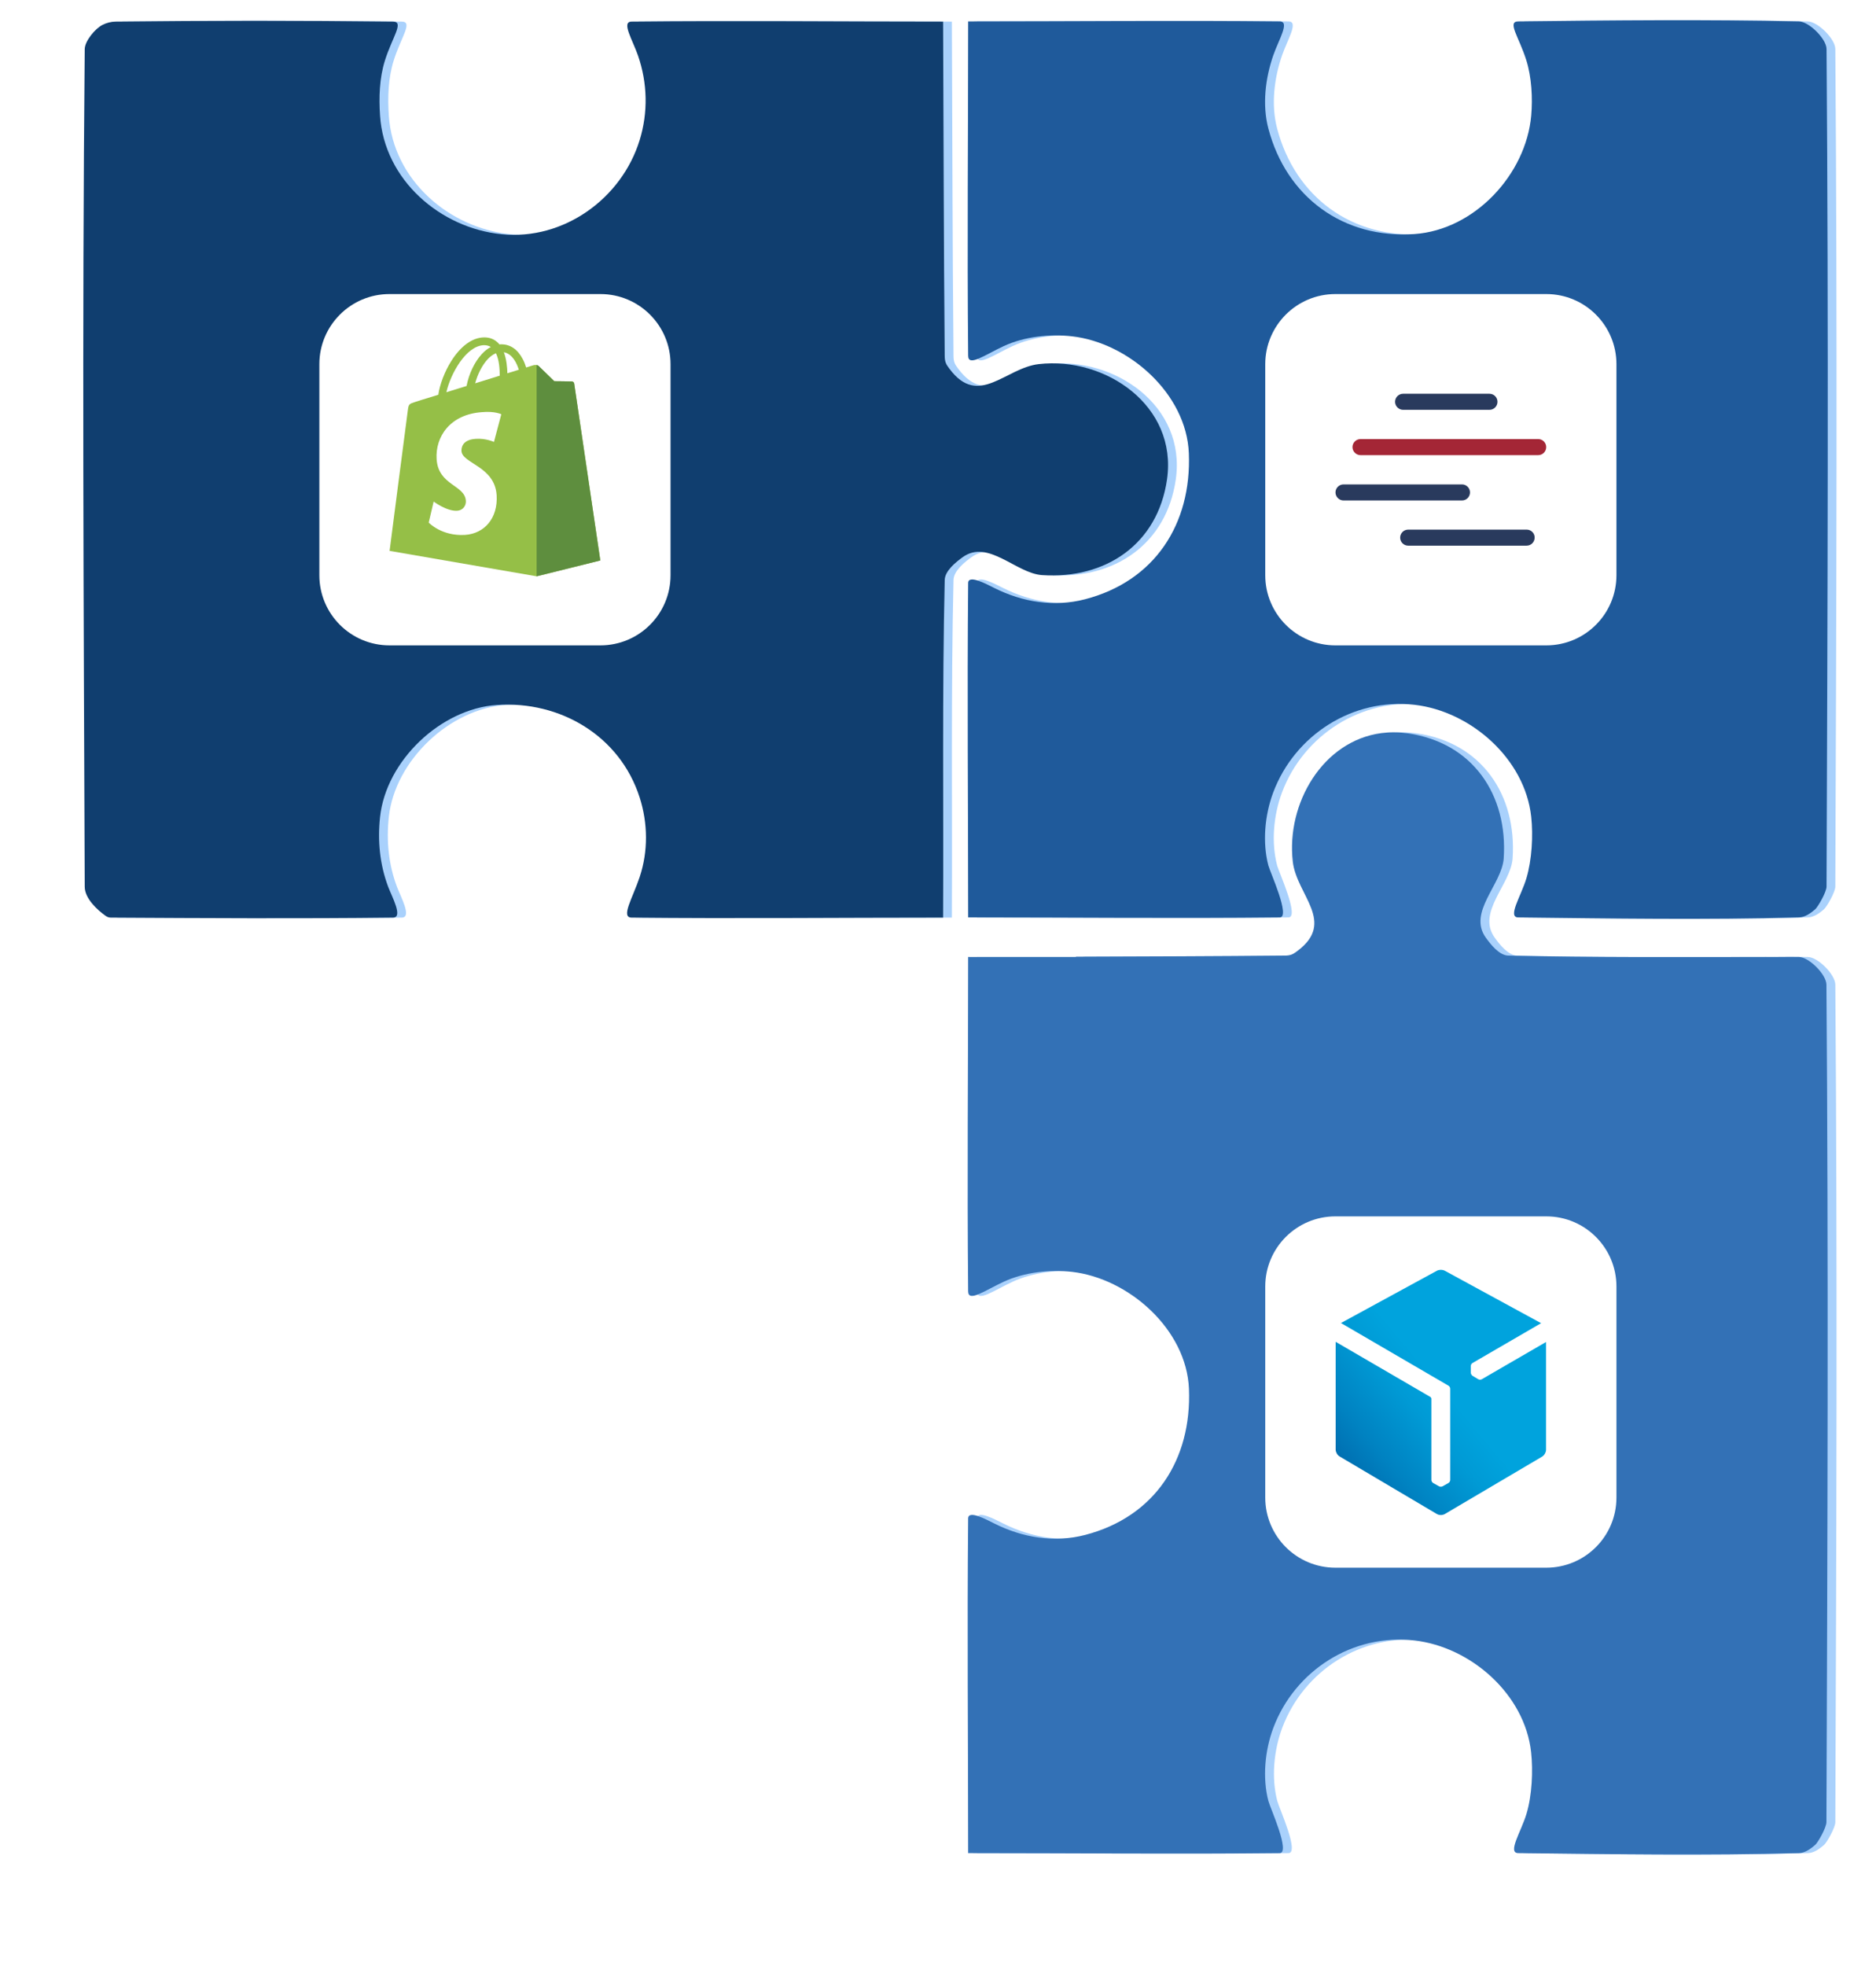 <?xml version="1.0" encoding="UTF-8" standalone="no"?>
<!DOCTYPE svg PUBLIC "-//W3C//DTD SVG 1.1//EN" "http://www.w3.org/Graphics/SVG/1.1/DTD/svg11.dtd">
<!-- Created with Vectornator (http://vectornator.io/) -->
<svg height="100%" stroke-miterlimit="10" style="fill-rule:nonzero;clip-rule:evenodd;stroke-linecap:round;stroke-linejoin:round;" version="1.1" viewBox="1.14 253.678 213.999 224.17" width="100%" xml:space="preserve" xmlns="http://www.w3.org/2000/svg" xmlns:vectornator="http://vectornator.io" xmlns:xlink="http://www.w3.org/1999/xlink">
<defs>
<filter color-interpolation-filters="sRGB" filterUnits="userSpaceOnUse" height="142.968" id="Filter" width="113.101" x="102.039" y="334.88">
<feDropShadow dx="-3" dy="5.196" flood-color="#000000" flood-opacity="0.33" in="SourceGraphic" result="Shadow" stdDeviation="3"/>
</filter>
<filter color-interpolation-filters="sRGB" filterUnits="userSpaceOnUse" height="117.472" id="Filter_2" width="113.112" x="102.028" y="253.678">
<feDropShadow dx="-3" dy="5.196" flood-color="#000000" flood-opacity="0.33" in="SourceGraphic" result="Shadow" stdDeviation="3"/>
</filter>
<filter color-interpolation-filters="sRGB" filterUnits="userSpaceOnUse" height="117.333" id="Filter_3" width="138.743" x="1.14" y="253.747">
<feDropShadow dx="-3" dy="5.196" flood-color="#000000" flood-opacity="0.33" in="SourceGraphic" result="Shadow" stdDeviation="3"/>
</filter>
<linearGradient gradientTransform="matrix(12.148 -10.196 10.196 12.148 153.618 422.207)" gradientUnits="userSpaceOnUse" id="LinearGradient" x1="0" x2="1" y1="0" y2="0">
<stop offset="0" stop-color="#0067aa"/>
<stop offset="0.35" stop-color="#0082c1"/>
<stop offset="0.75" stop-color="#009ad5"/>
<stop offset="1" stop-color="#00a3dd"/>
</linearGradient>
</defs>
<g id="Layer">
<g opacity="1">
<path d="M159.749 337.272C153.048 338.148 148.866 345.298 149.624 351.928C150.062 355.757 154.58 358.798 150.155 362.116C149.638 362.504 149.406 362.64 148.687 362.647C140.758 362.722 132.833 362.745 124.905 362.772L124.905 362.803C120.8 362.817 116.698 362.803 112.593 362.803C112.593 375.513 112.471 388.219 112.593 400.928C112.605 402.23 114.525 400.817 116.655 399.834C118.995 398.755 121.913 398.42 124.437 398.709C130.905 399.448 137.508 405.264 137.78 412.053C138.103 420.117 133.904 426.643 125.937 428.709C122.394 429.627 118.804 429.018 115.562 427.397C114.664 426.948 112.602 425.829 112.593 426.834C112.471 439.543 112.593 452.281 112.593 464.991C124.439 464.991 136.279 465.113 148.124 464.991C149.394 464.977 147.05 459.842 146.843 459.053C146.146 456.405 146.447 453.264 147.405 450.709C149.867 444.145 156.493 439.94 163.499 440.741C169.934 441.476 176.098 446.878 176.812 453.491C177.043 455.622 176.915 458.406 176.28 460.522C175.673 462.545 174.076 464.976 175.343 464.991C186.016 465.113 196.704 465.282 207.374 464.991C208.064 464.972 208.697 464.505 209.218 464.053C209.528 463.785 210.497 462.087 210.499 461.459C210.621 429.622 210.742 397.794 210.499 365.959C210.49 364.8 208.521 362.828 207.374 362.803C206.114 362.775 204.853 362.822 203.593 362.803C193.8 362.811 184.007 362.874 174.218 362.647C173.15 362.622 172.175 361.33 171.655 360.616C169.539 357.706 173.488 354.534 173.687 351.553C174.17 344.308 170.152 338.361 162.749 337.303C161.696 337.153 160.706 337.147 159.749 337.272Z" fill="#a9d1fc" fill-rule="nonzero" filter="url(#Filter)" stroke="none"/>
<path d="M112.582 256.119C112.582 268.829 112.46 281.54 112.582 294.249C112.595 295.551 114.525 294.121 116.654 293.138C118.994 292.059 121.904 291.739 124.429 292.028C130.896 292.767 137.484 298.566 137.755 305.355C138.078 313.419 133.876 319.948 125.909 322.014C122.367 322.932 118.786 322.339 115.544 320.718C114.646 320.269 112.592 319.158 112.582 320.163C112.46 332.872 112.582 345.583 112.582 358.293C124.429 358.293 136.275 358.415 148.121 358.293C149.391 358.279 147.033 353.158 146.825 352.369C146.128 349.721 146.423 346.595 147.381 344.04C149.842 337.476 156.477 333.244 163.484 334.045C169.919 334.78 176.096 340.204 176.811 346.817C177.041 348.948 176.891 351.734 176.256 353.85C175.649 355.873 174.064 358.278 175.33 358.293C186.003 358.415 196.682 358.584 207.352 358.293C208.042 358.274 208.682 357.819 209.203 357.367C209.512 357.099 210.496 355.404 210.499 354.776C210.621 322.939 210.742 291.101 210.499 259.266C210.49 258.107 208.498 256.144 207.352 256.119C196.681 255.883 186.003 255.997 175.33 256.119C174.019 256.134 175.423 257.896 176.256 260.561C176.857 262.487 176.986 264.871 176.811 266.855C176.22 273.552 170.364 279.892 163.484 280.367C155.373 280.926 148.881 276.147 146.825 268.335C146.115 265.636 146.482 262.613 147.381 260.006C148.007 258.189 149.319 256.131 148.121 256.119C136.275 255.997 124.429 256.119 112.582 256.119Z" fill="#a9d1fc" fill-rule="nonzero" filter="url(#Filter_2)" stroke="none"/>
<path d="M109.723 358.314C109.784 345.481 109.611 332.644 109.908 319.814C109.933 318.746 111.229 317.743 111.944 317.223C114.854 315.107 118.033 319.06 121.014 319.259C128.258 319.742 134.209 315.741 135.266 308.338C136.47 299.913 128.221 294.33 120.643 295.196C116.815 295.634 113.782 300.176 110.463 295.751C110.075 295.234 109.915 294.99 109.908 294.271C109.787 281.561 109.784 268.851 109.723 256.141C97.877 256.141 86.03 256.019 74.184 256.141C72.986 256.153 74.298 258.21 74.925 260.028C76.003 263.154 76.083 266.49 75.11 269.653C73.058 276.322 66.444 281.095 59.376 280.388C52.358 279.687 45.982 274.189 45.494 266.876C45.354 264.78 45.416 262.61 46.049 260.583C46.882 257.919 48.286 256.156 46.975 256.141C36.425 256.019 25.873 256.023 15.323 256.141C14.815 256.146 14.298 256.283 13.843 256.511C12.993 256.936 11.815 258.354 11.806 259.287C11.504 291.123 11.684 322.961 11.806 354.797C11.812 356.138 13.254 357.458 14.213 358.129C14.373 358.241 14.573 358.313 14.768 358.314C25.503 358.375 36.24 358.436 46.975 358.314C48.162 358.301 46.836 355.909 46.42 354.797C45.462 352.244 45.2 349.558 45.494 346.838C46.187 340.425 52.403 334.509 58.821 334.067C66.023 333.57 72.857 337.577 75.11 344.617C76.052 347.561 76.087 350.754 75.11 353.687C74.306 356.098 72.921 358.301 74.184 358.314C86.03 358.436 97.877 358.314 109.723 358.314Z" fill="#a9d1fc" fill-rule="nonzero" filter="url(#Filter_3)" stroke="none"/>
<path d="M158.735 337.272C152.034 338.148 147.852 345.298 148.61 351.928C149.048 355.757 153.566 358.798 149.141 362.116C148.624 362.504 148.391 362.64 147.672 362.647C139.744 362.722 131.819 362.745 123.891 362.772L123.891 362.803C119.786 362.817 115.684 362.803 111.579 362.803C111.579 375.513 111.457 388.219 111.579 400.928C111.591 402.23 113.511 400.817 115.641 399.834C117.981 398.755 120.898 398.42 123.422 398.709C129.89 399.448 136.494 405.264 136.766 412.053C137.089 420.117 132.889 426.643 124.922 428.709C121.379 429.627 117.789 429.018 114.547 427.397C113.649 426.948 111.588 425.829 111.579 426.834C111.457 439.543 111.579 452.281 111.579 464.991C123.425 464.991 135.265 465.113 147.11 464.991C148.38 464.977 146.036 459.842 145.829 459.053C145.132 456.405 145.433 453.264 146.391 450.709C148.853 444.145 155.479 439.94 162.485 440.741C168.92 441.476 175.083 446.878 175.797 453.491C176.028 455.622 175.901 458.406 175.266 460.522C174.659 462.545 173.062 464.976 174.329 464.991C185.002 465.113 195.69 465.282 206.36 464.991C207.05 464.972 207.683 464.505 208.204 464.053C208.514 463.785 209.483 462.087 209.485 461.459C209.607 429.622 209.728 397.794 209.485 365.959C209.476 364.8 207.507 362.828 206.36 362.803C205.1 362.775 203.838 362.822 202.579 362.803C192.786 362.811 182.993 362.874 173.204 362.647C172.136 362.622 171.161 361.33 170.641 360.616C168.525 357.706 172.473 354.534 172.672 351.553C173.155 344.308 169.138 338.361 161.735 337.303C160.682 337.153 159.692 337.147 158.735 337.272Z" fill="#3371b6" fill-rule="nonzero" opacity="1" stroke="none"/>
<path d="M111.581 256.119C111.581 268.829 111.459 281.54 111.581 294.249C111.593 295.551 113.523 294.121 115.653 293.138C117.993 292.059 120.903 291.739 123.427 292.028C129.895 292.767 136.482 298.566 136.754 305.355C137.077 313.419 132.875 319.948 124.908 322.014C121.365 322.932 117.784 322.339 114.542 320.718C113.644 320.269 111.59 319.158 111.581 320.163C111.459 332.872 111.581 345.583 111.581 358.293C123.427 358.293 135.274 358.415 147.119 358.293C148.389 358.279 146.031 353.158 145.824 352.369C145.127 349.721 145.421 346.595 146.379 344.04C148.841 337.476 155.476 333.244 162.482 334.045C168.917 334.78 175.095 340.204 175.809 346.817C176.04 348.948 175.889 351.734 175.254 353.85C174.647 355.873 173.062 358.278 174.329 358.293C185.002 358.415 195.68 358.584 206.35 358.293C207.04 358.274 207.68 357.819 208.201 357.367C208.511 357.099 209.495 355.404 209.497 354.776C209.619 322.939 209.74 291.101 209.497 259.266C209.488 258.107 207.497 256.144 206.35 256.119C195.679 255.883 185.002 255.997 174.329 256.119C173.018 256.134 174.421 257.896 175.254 260.561C175.856 262.487 175.984 264.871 175.809 266.855C175.218 273.552 169.363 279.892 162.482 280.367C154.372 280.926 147.879 276.147 145.824 268.335C145.113 265.636 145.48 262.613 146.379 260.006C147.006 258.189 148.317 256.131 147.119 256.119C135.274 255.997 123.427 256.119 111.581 256.119Z" fill="#1f5a9b" fill-rule="nonzero" opacity="1" stroke="none"/>
<path d="M108.721 358.314C108.783 345.481 108.609 332.644 108.906 319.814C108.931 318.746 110.228 317.743 110.942 317.223C113.852 315.107 117.031 319.06 120.012 319.259C127.257 319.742 133.207 315.741 134.265 308.338C135.468 299.913 127.219 294.33 119.642 295.196C115.813 295.634 112.78 300.176 109.462 295.751C109.074 295.234 108.913 294.99 108.906 294.271C108.786 281.561 108.783 268.851 108.721 256.141C96.875 256.141 85.028 256.019 73.183 256.141C71.985 256.153 73.296 258.21 73.923 260.028C75.001 263.154 75.081 266.49 74.108 269.653C72.056 276.322 65.443 281.095 58.375 280.388C51.356 279.687 44.98 274.189 44.493 266.876C44.353 264.78 44.414 262.61 45.048 260.583C45.881 257.919 47.284 256.156 45.973 256.141C35.424 256.019 24.872 256.023 14.322 256.141C13.813 256.146 13.296 256.283 12.841 256.511C11.991 256.936 10.814 258.354 10.805 259.287C10.502 291.123 10.683 322.961 10.805 354.797C10.81 356.138 12.253 357.458 13.211 358.129C13.371 358.241 13.571 358.313 13.766 358.314C24.502 358.375 35.238 358.436 45.973 358.314C47.16 358.301 45.835 355.909 45.418 354.797C44.461 352.244 44.199 349.558 44.493 346.838C45.186 340.425 51.401 334.509 57.82 334.067C65.021 333.57 71.855 337.577 74.108 344.617C75.05 347.561 75.086 350.754 74.108 353.687C73.304 356.098 71.919 358.301 73.183 358.314C85.028 358.436 96.875 358.314 108.721 358.314Z" fill="#103e6f" fill-rule="nonzero" opacity="1" stroke="none"/>
<g opacity="1">
<path d="M145.47 400.383C145.47 395.965 149.052 392.383 153.47 392.383L177.531 392.383C181.95 392.383 185.531 395.965 185.531 400.383L185.531 424.444C185.531 428.863 181.95 432.444 177.531 432.444L153.47 432.444C149.052 432.444 145.47 428.863 145.47 424.444L145.47 400.383Z" fill="#ffffff" fill-rule="nonzero" opacity="1" stroke="none"/>
<path d="M170.174 410.954C170.048 411.021 169.897 411.021 169.771 410.954L169.122 410.568C169.064 410.53 169.016 410.478 168.982 410.417L168.982 410.417C168.943 410.355 168.919 410.283 168.915 410.21L168.915 409.455C168.918 409.315 168.989 409.185 169.105 409.108L176.936 404.561L165.94 398.576C165.662 398.443 165.339 398.443 165.062 398.576L154.105 404.544L166.365 411.686C166.485 411.759 166.56 411.887 166.566 412.028L166.566 422.453C166.558 422.594 166.481 422.722 166.359 422.794L165.699 423.163C165.638 423.194 165.571 423.209 165.503 423.208L165.503 423.208C165.43 423.212 165.357 423.196 165.291 423.163L164.631 422.794C164.509 422.722 164.432 422.594 164.424 422.453L164.424 413.163C164.415 413.088 164.374 413.021 164.312 412.978L153.501 406.686L153.501 418.991C153.518 419.296 153.677 419.576 153.931 419.746L165.067 426.335C165.339 426.474 165.662 426.474 165.934 426.335L177.07 419.768C177.324 419.598 177.484 419.319 177.501 419.013L177.501 406.708L170.174 410.954Z" fill="url(#LinearGradient)" fill-rule="nonzero" opacity="1" stroke="none"/>
</g>
<g opacity="1">
<path d="M145.47 295.21C145.47 290.792 149.052 287.21 153.47 287.21L177.531 287.21C181.95 287.21 185.531 290.792 185.531 295.21L185.531 319.271C185.531 323.69 181.95 327.271 177.531 327.271L153.47 327.271C149.052 327.271 145.47 323.69 145.47 319.271L145.47 295.21Z" fill="#ffffff" fill-rule="nonzero" opacity="1" stroke="none"/>
<g opacity="1">
<path d="M176.618 303.748L156.336 303.748C155.824 303.748 155.42 304.165 155.42 304.663C155.42 305.161 155.838 305.579 156.336 305.579L176.604 305.579C177.115 305.579 177.519 305.161 177.519 304.663C177.519 304.165 177.115 303.748 176.618 303.748" fill="#a42636" fill-rule="nonzero" opacity="1" stroke="none"/>
<path d="M167.923 308.916L154.398 308.916C153.886 308.916 153.482 309.333 153.482 309.831C153.482 310.329 153.9 310.747 154.398 310.747L167.91 310.747C168.421 310.747 168.825 310.329 168.825 309.831C168.825 309.333 168.421 308.916 167.923 308.916M175.299 314.071L161.773 314.071C161.261 314.071 160.858 314.488 160.858 314.986C160.858 315.497 161.275 315.901 161.773 315.901L175.285 315.901C175.797 315.901 176.2 315.484 176.2 314.986C176.214 314.488 175.797 314.071 175.299 314.071M171.046 298.58L161.194 298.58C160.683 298.58 160.279 298.997 160.279 299.495C160.279 299.993 160.696 300.411 161.194 300.411L171.046 300.411C171.557 300.411 171.961 299.993 171.961 299.495C171.961 298.997 171.557 298.58 171.046 298.58" fill="#293a5d" fill-rule="nonzero" opacity="1" stroke="none"/>
</g>
</g>
<g opacity="1">
<path d="M37.569 295.21C37.569 290.792 41.151 287.21 45.569 287.21L69.631 287.21C74.049 287.21 77.631 290.792 77.631 295.21L77.631 319.271C77.631 323.69 74.049 327.271 69.631 327.271L45.569 327.271C41.151 327.271 37.569 323.69 37.569 319.271L37.569 295.21Z" fill="#ffffff" fill-rule="nonzero" opacity="1" stroke="none"/>
<g opacity="1">
<path d="M66.638 297.404C66.622 297.259 66.493 297.194 66.396 297.178C66.3 297.162 64.366 297.146 64.366 297.146C64.366 297.146 62.739 295.567 62.578 295.406C62.417 295.245 62.111 295.293 61.982 295.326C61.982 295.326 61.676 295.422 61.16 295.583C61.08 295.309 60.951 294.971 60.774 294.633C60.194 293.521 59.356 292.941 58.325 292.941C58.26 292.941 58.18 292.941 58.115 292.957C58.083 292.925 58.051 292.893 58.019 292.845C57.568 292.361 57.004 292.136 56.327 292.152C55.006 292.184 53.701 293.135 52.622 294.842C51.865 296.034 51.301 297.533 51.14 298.693C49.625 299.16 48.562 299.482 48.546 299.498C47.789 299.74 47.756 299.756 47.66 300.481C47.579 301.013 45.582 316.495 45.582 316.495L62.353 319.395L69.618 317.59C69.618 317.59 66.654 297.533 66.638 297.404ZM60.323 295.841C59.936 295.954 59.501 296.099 59.018 296.244C59.002 295.583 58.921 294.649 58.615 293.843C59.63 294.037 60.113 295.164 60.323 295.841ZM58.148 296.518C57.262 296.792 56.311 297.082 55.344 297.388C55.618 296.357 56.134 295.326 56.762 294.649C57.004 294.391 57.326 294.117 57.713 293.956C58.083 294.713 58.148 295.793 58.148 296.518ZM56.343 293.038C56.649 293.038 56.907 293.102 57.133 293.247C56.778 293.425 56.424 293.698 56.102 294.053C55.264 294.955 54.62 296.34 54.362 297.694C53.556 297.935 52.783 298.177 52.058 298.403C52.541 296.276 54.313 293.102 56.343 293.038Z" fill="#95bf47" fill-rule="nonzero" opacity="1" stroke="none"/>
<path d="M66.396 297.178C66.3 297.162 64.366 297.146 64.366 297.146C64.366 297.146 62.739 295.567 62.578 295.406C62.514 295.342 62.433 295.309 62.353 295.309L62.353 319.395L69.618 317.59C69.618 317.59 66.654 297.549 66.638 297.404C66.606 297.259 66.493 297.194 66.396 297.178Z" fill="#5e8e3e" fill-rule="nonzero" opacity="1" stroke="none"/>
<path d="M58.325 300.916L57.487 304.073C57.487 304.073 56.553 303.639 55.425 303.719C53.782 303.816 53.766 304.847 53.782 305.121C53.878 306.538 57.584 306.844 57.793 310.147C57.954 312.757 56.408 314.529 54.185 314.674C51.51 314.835 50.044 313.273 50.044 313.273L50.608 310.872C50.608 310.872 52.09 311.984 53.266 311.919C54.04 311.871 54.313 311.243 54.281 310.792C54.168 308.955 51.14 309.052 50.946 306.039C50.785 303.494 52.461 300.916 56.15 300.674C57.6 300.545 58.325 300.916 58.325 300.916Z" fill="#ffffff" fill-rule="nonzero" opacity="1" stroke="none"/>
</g>
</g>
</g>
</g>
</svg>
